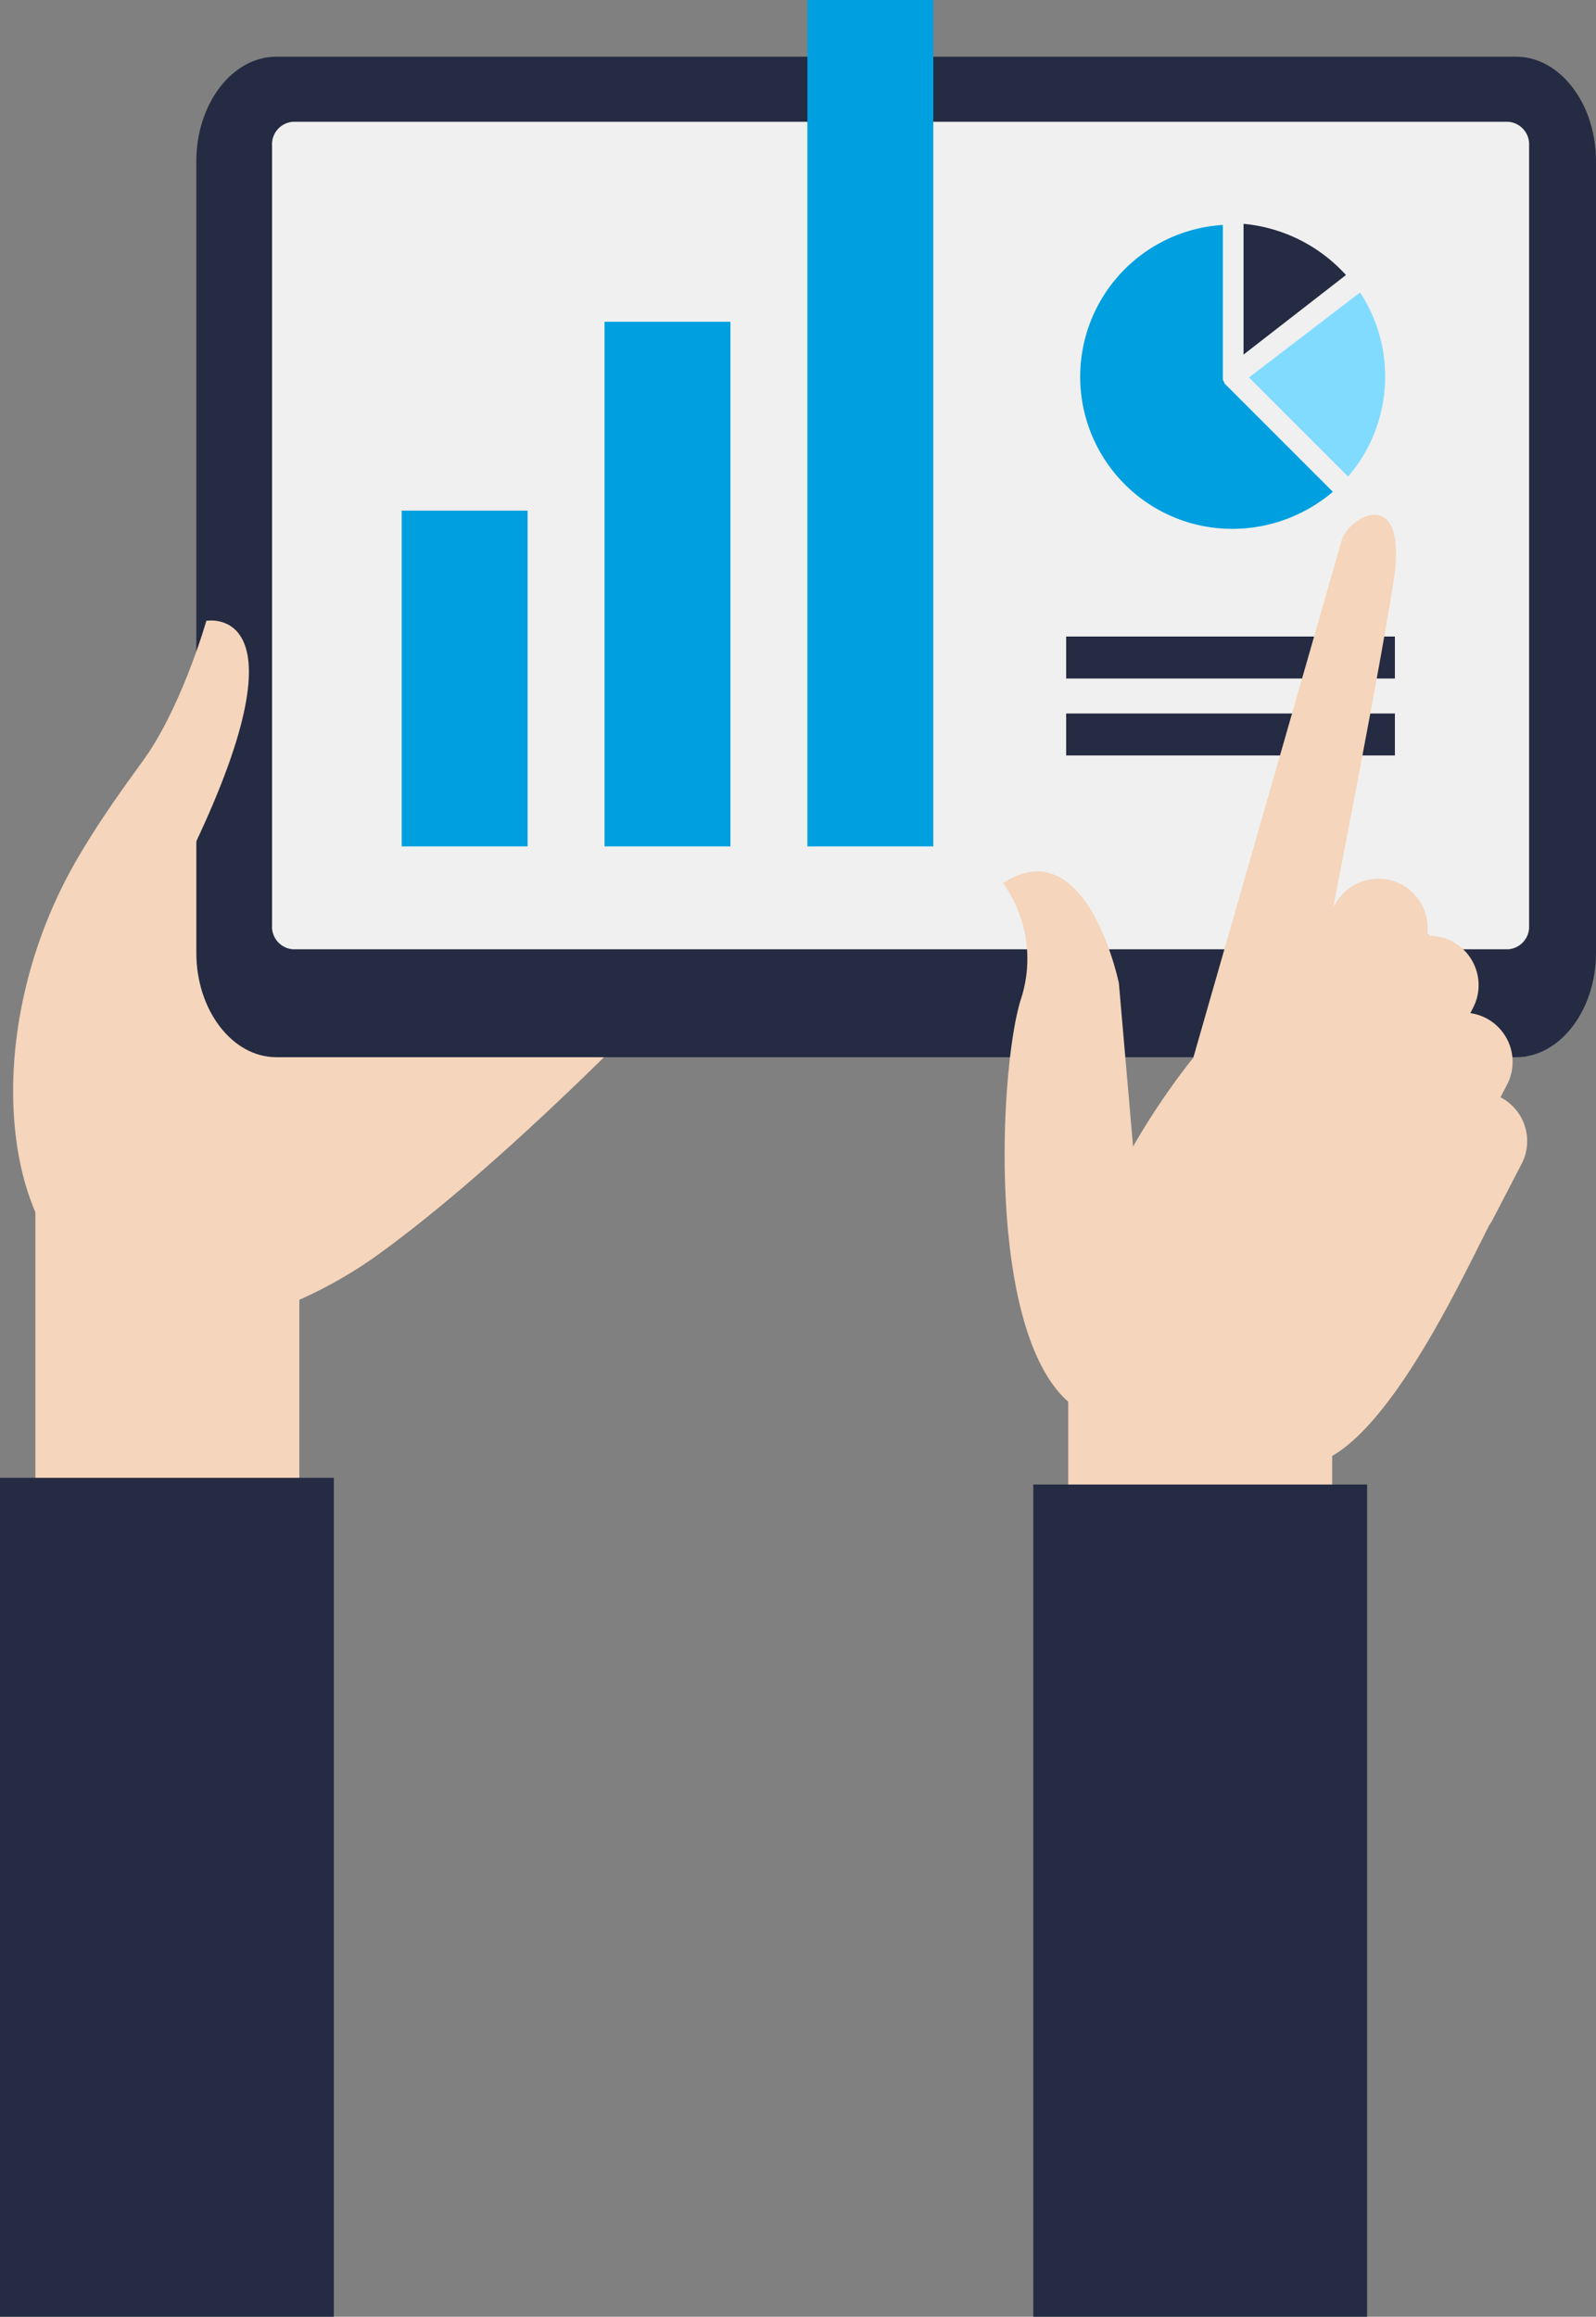 <svg xmlns="http://www.w3.org/2000/svg" width="228.189" height="331.203" viewBox="0 0 228.189 331.203">
  <rect x="0" y="0" width="228.189" height="331.203" fill="#808080" stroke="none"/>
  <g id="Group_743" data-name="Group 743" transform="translate(-978.564 -236)">
    <path id="Path_991" data-name="Path 991" d="M1517.741,897.49h37.736v-108.7h-37.736v108.7Z" transform="translate(-534.117 -382.496)" fill="#f5d5bb" fill-rule="evenodd"/>
    <path id="Path_992" data-name="Path 992" d="M2108.331,961.037h37.736V873.521h-37.736v87.516Z" transform="translate(-977.036 -446.043)" fill="#f5d5bb" fill-rule="evenodd"/>
    <path id="Path_993" data-name="Path 993" d="M1533.951,576.745s-3.446,19.813-2.3,29.864,26.787,7.958,45.165-5.251,40.652-36.591,40.652-36.591l-60-38.162-23.519,50.14Z" transform="translate(-544.375 -185.869)" fill="#f5d5bb" fill-rule="evenodd"/>
    <path id="Path_994" data-name="Path 994" d="M1809.89,155.07V268.252c0,8.209-5.146,14.925-11.435,14.925H1621.206c-6.289,0-11.434-6.716-11.434-14.925V155.07c0-8.209,5.146-14.925,11.434-14.925h177.248c6.29,0,11.435,6.716,11.435,14.925Z" transform="translate(-603.137 103.961)" fill="#242b42" fill-rule="evenodd"/>
    <path id="Path_995" data-name="Path 995" d="M1832.787,180.78V292.237a3.225,3.225,0,0,1-2.963,3.419h-173.8a3.225,3.225,0,0,1-2.963-3.419V180.78a3.225,3.225,0,0,1,2.963-3.419h173.8a3.225,3.225,0,0,1,2.963,3.419Z" transform="translate(-635.6 76.051)" fill="#f0f0f0" fill-rule="evenodd"/>
    <path id="Path_996" data-name="Path 996" d="M2071.041,607.645a18.577,18.577,0,0,1,2.546,16.632c-3.088,9.714-5.09,48.813,7.575,58.155s8.455-37.331,8.455-37.331l-2.012-23.162s-4.556-22.083-16.564-14.293Z" transform="translate(-949.07 -245.398)" fill="#f5d5bb" fill-rule="evenodd"/>
    <path id="Path_997" data-name="Path 997" d="M2136.081,1075.482V956.508h-47.726v118.974Z" transform="translate(-962.055 -508.279)" fill="#242b42" fill-rule="evenodd"/>
    <path id="Path_998" data-name="Path 998" d="M1497.508,1072.617h47.726V952.687h-47.726v119.931Z" transform="translate(-518.943 -505.414)" fill="#242b42" fill-rule="evenodd"/>
    <path id="Path_999" data-name="Path 999" d="M1514.3,555.542c-11.384-9.074-13.392-36.547.146-59.425,4.358-7.365,8.641-12.724,10.085-14.945,4.98-7.658,8.113-18.632,8.113-18.632s15.268-2.748-2.573,33.9c-1.131,7.622-3.408,36.684-3.408,36.684s-11.995,21.692-12.362,22.417Z" transform="translate(-524.574 -137.789)" fill="#f5d5bb" fill-rule="evenodd"/>
    <g id="Group_523" data-name="Group 523">
      <rect id="Rectangle_140" data-name="Rectangle 140" width="18" height="48" transform="translate(1036 309)" fill="#00a0e0"/>
      <rect id="Rectangle_141" data-name="Rectangle 141" width="18" height="75" transform="translate(1065 282)" fill="#00a0e0"/>
      <rect id="Rectangle_142" data-name="Rectangle 142" width="18" height="121" transform="translate(1094 236)" fill="#00a0e0"/>
    </g>
    <rect id="Rectangle_151" data-name="Rectangle 151" width="6" height="47" transform="translate(1178 327) rotate(90)" fill="#242b42"/>
    <rect id="Rectangle_152" data-name="Rectangle 152" width="6" height="47" transform="translate(1178 338) rotate(90)" fill="#242b42"/>
    <g id="iconfinder_Business_and_Finance_pie_chart_piechart_stats_analytics_6578809" transform="translate(1131 266)">
      <path id="Path_1047" data-name="Path 1047" d="M33.386,8.3,17.5,20.448,31.672,34.62A21.958,21.958,0,0,0,33.386,8.3Z" transform="translate(8.64 3.512)" fill="#81dbff"/>
      <path id="Path_1048" data-name="Path 1048" d="M17,20.689,31.64,9.32A22.5,22.5,0,0,0,17,2Z" transform="translate(8.361)" fill="#242b42"/>
      <path id="Path_1049" data-name="Path 1049" d="M22.714,24.838h0a.482.482,0,0,1-.156-.311c0-.156-.156-.156-.156-.311V2.1a21.747,21.747,0,0,0,1.4,43.452,22.231,22.231,0,0,0,14.328-5.3Z" transform="translate(0 0.056)" fill="#00a0e0"/>
    </g>
    <path id="Path_1000" data-name="Path 1000" d="M2152.053,457.947s.047-.034.136-.09h0a7.056,7.056,0,0,1,9.485-3h0a7.061,7.061,0,0,1,3.757,6.941l.023.027q.168.2.337.42a6.977,6.977,0,0,1,3.178.786h0a7.056,7.056,0,0,1,3,9.486l-.4.771a6.97,6.97,0,0,1,2.263.72h0a7.056,7.056,0,0,1,3,9.486l-.946,1.822.029.015h0a7.056,7.056,0,0,1,3,9.486l-4.142,7.979a6.916,6.916,0,0,1-.494.812c-4.655,9.048-18.579,39.476-29.906,33.6-11.449-5.942-29.914-10.242-28.289-25.252s15.872-32.277,15.872-32.277l21.223-73.978c1.009-3.518,9.639-8.187,7.4,5.939-2.429,15.364-8.679,46.575-8.544,46.315Z" transform="translate(-982.786 -92.449)" fill="#f5d5bb" fill-rule="evenodd"/>
  </g>
</svg>
